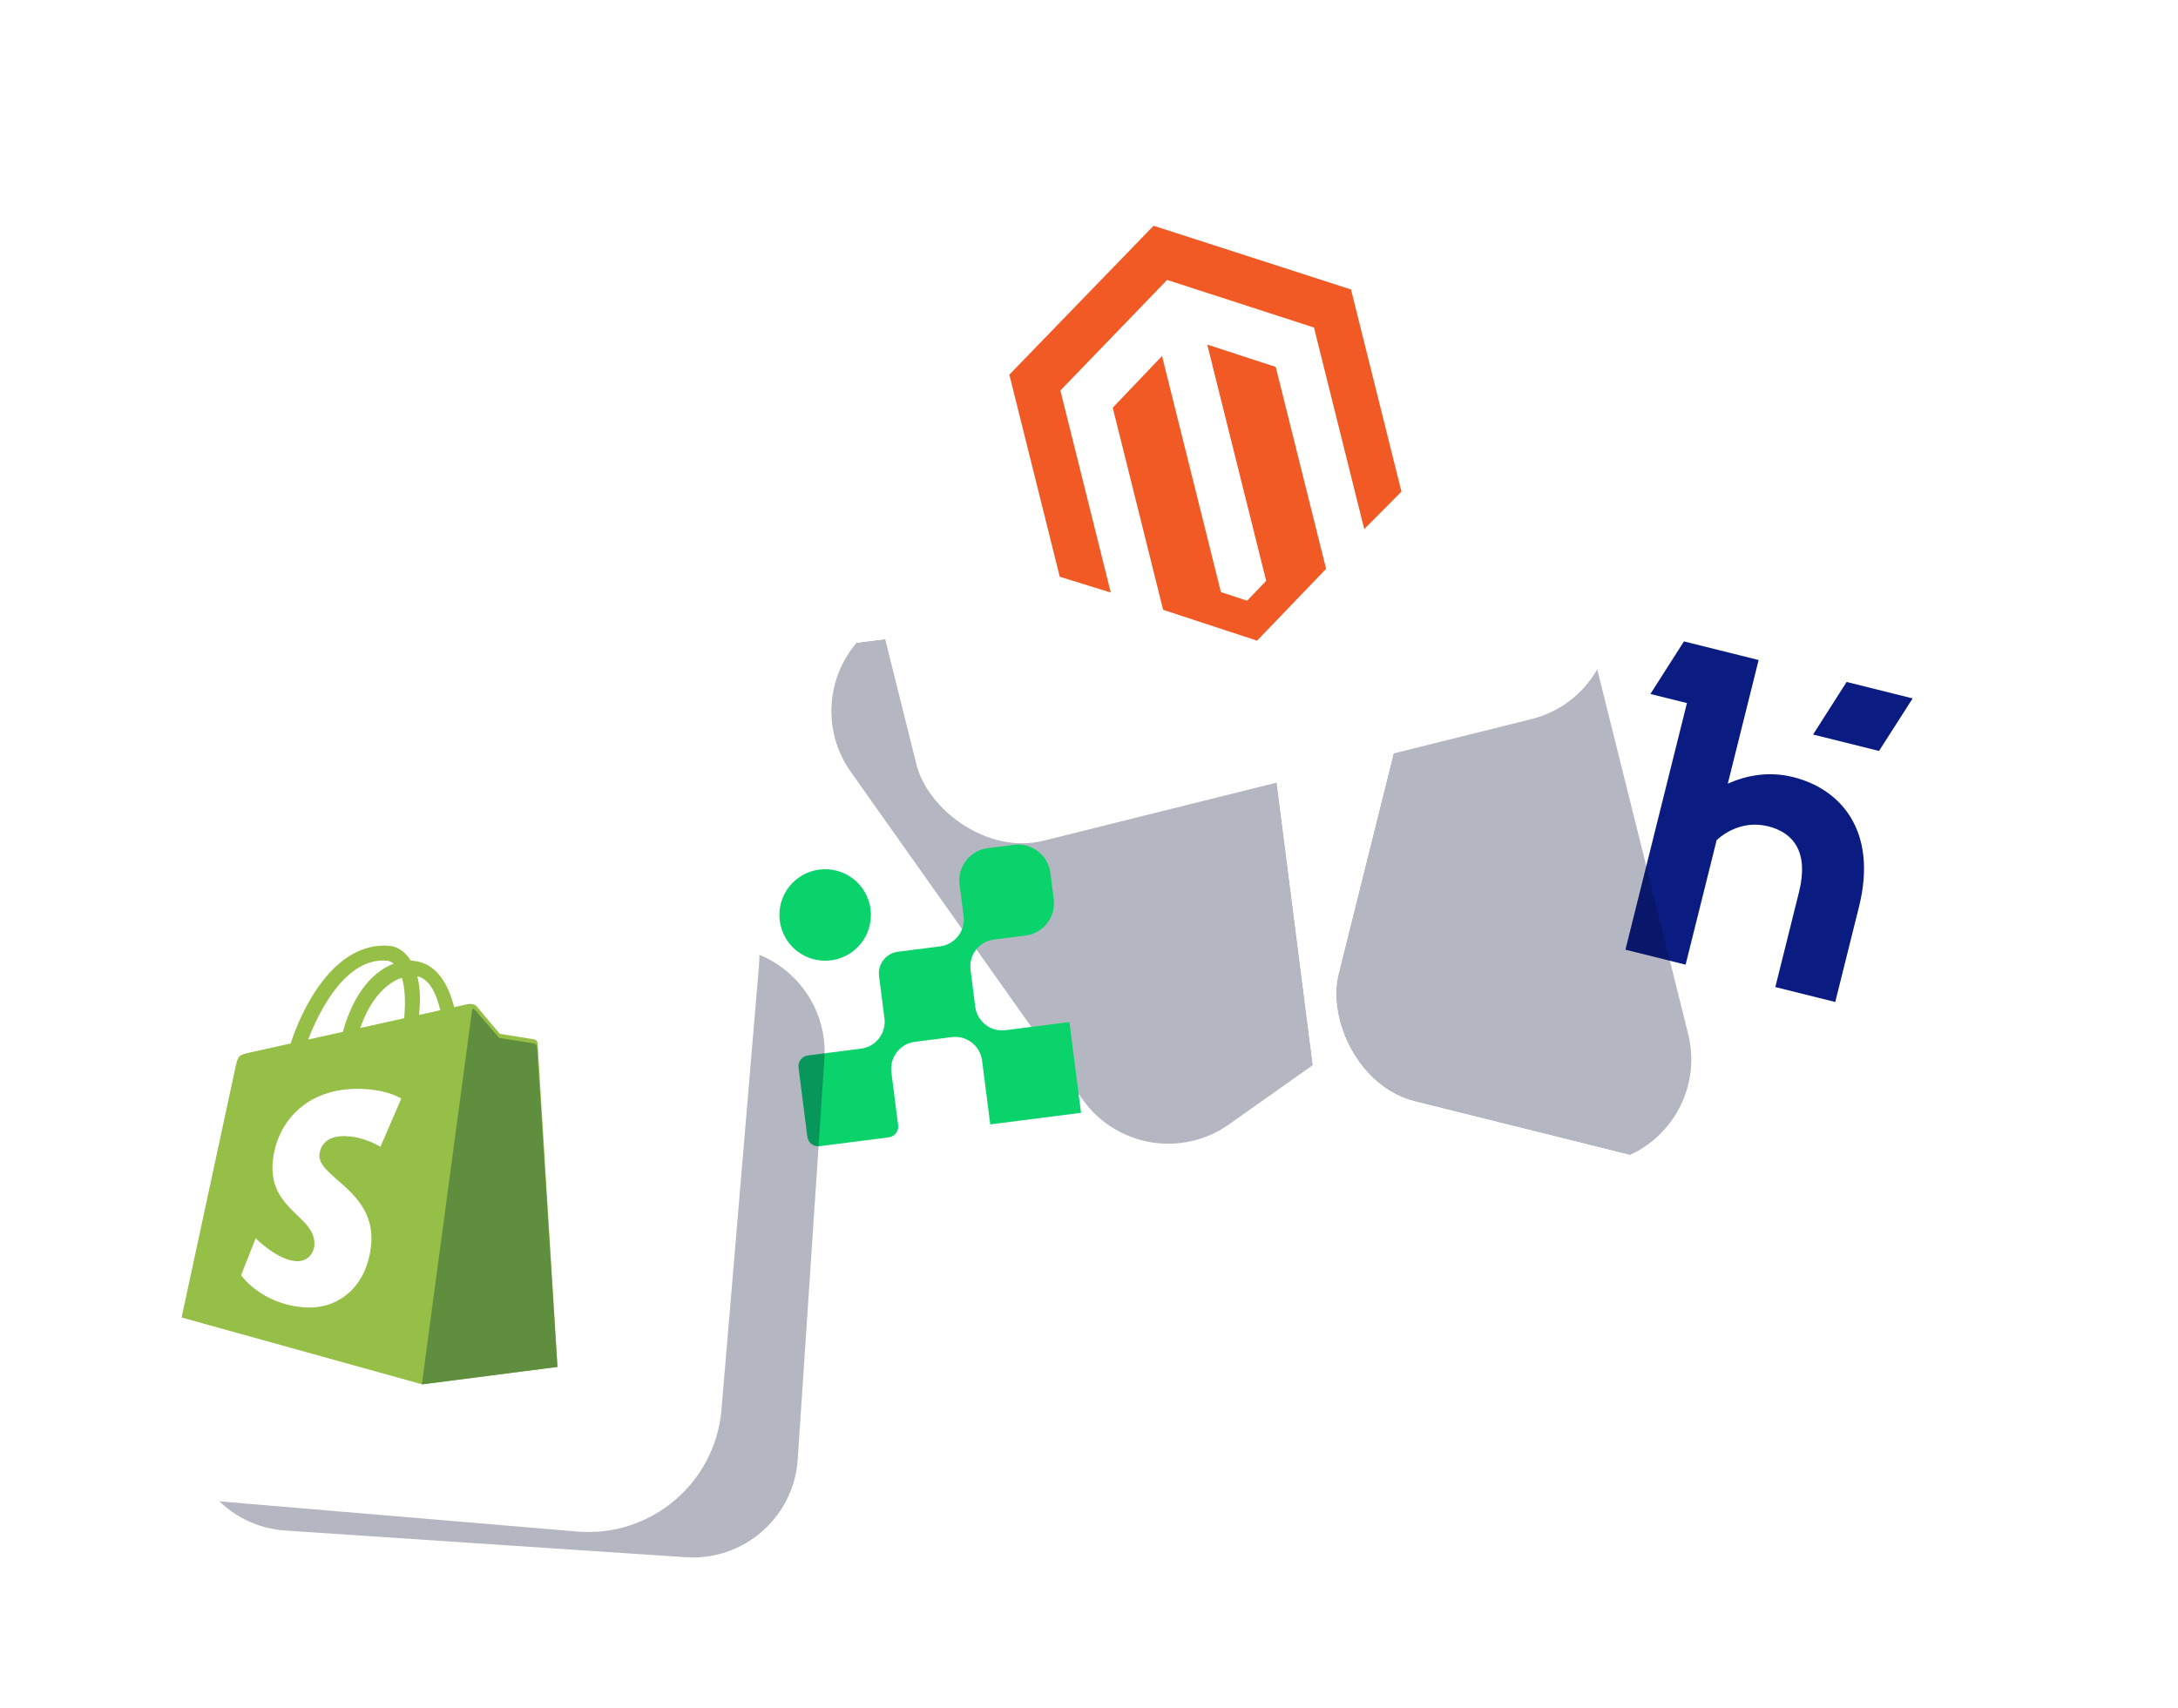 <svg width="603" height="473" viewBox="0 0 603 473" fill="none" xmlns="http://www.w3.org/2000/svg">
<g clip-path="url(#clip0_6020_32156)">
<rect x="151" y="189.001" width="197.343" height="197.341" rx="29.082" transform="rotate(-7.278 151 189.001)" fill="white"/>
<g opacity="0.3" filter="url(#filter0_f_6020_32156)">
<path d="M235.523 213.711C226.246 200.599 229.356 182.45 242.468 173.174L333.192 108.988C346.304 99.712 364.453 102.821 373.73 115.933L437.915 206.658C447.191 219.769 444.082 237.919 430.97 247.195L340.245 311.38C327.134 320.657 308.984 317.547 299.708 304.436L235.523 213.711Z" fill="#030A31"/>
</g>
<path d="M275.188 260.184L283.938 259.087C288.866 258.458 292.367 253.937 291.737 249.005L290.81 241.747C290.176 236.816 285.656 233.319 280.724 233.949L273.466 234.876C268.538 235.506 265.038 240.027 265.668 244.959L266.782 253.685C267.306 257.783 264.397 261.548 260.295 262.072L248.573 263.569C245.286 263.989 242.953 267.005 243.372 270.292L244.87 282.014C245.393 286.113 242.485 289.877 238.382 290.401L223.681 292.279C222.036 292.489 220.866 293.998 221.076 295.646L223.524 314.813C223.734 316.458 225.243 317.628 226.892 317.417L246.058 314.969C247.703 314.759 248.873 313.251 248.663 311.602L246.785 296.901C246.262 292.802 249.17 289.038 253.272 288.514L263.509 287.206C267.607 286.683 271.372 289.591 271.896 293.694L274.155 311.381L299.293 308.17L296.083 283.032L278.395 285.291C274.296 285.814 270.532 282.906 270.008 278.804L268.701 268.567C268.177 264.469 271.086 260.704 275.188 260.18L275.188 260.184Z" fill="#0AD36B"/>
<path d="M230.057 265.948C236.999 265.061 241.908 258.715 241.021 251.774C240.134 244.832 233.788 239.923 226.847 240.81C219.905 241.696 214.996 248.042 215.883 254.984C216.769 261.926 223.115 266.835 230.057 265.948Z" fill="#0AD36B"/>
</g>
<g clip-path="url(#clip1_6020_32156)">
<rect x="411.285" y="106.501" width="197.343" height="197.341" rx="29.082" transform="rotate(14 411.285 106.501)" fill="white"/>
<path fill-rule="evenodd" clip-rule="evenodd" d="M478.352 217.035C483.89 214.518 490.099 213.609 496.443 215.191C509.425 218.427 519.978 229.875 514.672 251.155L508.108 277.481L491.515 273.344L498.078 247.018C500.813 236.051 496.63 230.6 489.516 228.826C483.649 227.363 478.536 229.677 475.278 232.644L466.675 267.146L450.018 262.993L467.045 194.702L456.928 192.179L466.214 177.62L486.894 182.776L478.352 217.035ZM511.255 188.851L529.536 193.409L520.222 207.961L501.967 203.41L511.255 188.851Z" fill="#0A1C82"/>
<g opacity="0.3" filter="url(#filter1_f_6020_32156)">
<rect x="269.195" y="191.249" width="169.298" height="169.298" rx="29.082" transform="rotate(-14 269.195 191.249)" fill="#030A31"/>
</g>
</g>
<rect x="213" y="48.365" width="197.343" height="197.341" rx="29.082" transform="rotate(-14 213 48.365)" fill="white"/>
<g clip-path="url(#clip2_6020_32156)">
<path d="M334.235 95.415L350.551 160.856L345.27 166.351L338.022 163.961L321.723 98.59L308.069 112.901L322.024 168.874L348.03 177.42L367.143 157.532L353.201 101.612L334.218 95.419L334.235 95.415ZM319.381 62.515L279.45 103.75L293.405 159.723L307.529 164.095L293.578 108.14L323.121 77.518L363.608 90.643L363.782 90.692L377.702 146.525L388.003 136.137L374.047 80.165L319.381 62.515Z" fill="#F15A24"/>
</g>
<g opacity="0.3" filter="url(#filter2_f_6020_32156)">
<path d="M59.314 282.018C60.381 265.992 74.238 253.865 90.264 254.932L201.152 262.314C217.178 263.381 229.305 277.237 228.238 293.263L220.856 404.152C219.789 420.178 205.932 432.304 189.906 431.238L79.018 423.855C62.992 422.788 50.865 408.932 51.932 392.906L59.314 282.018Z" fill="#030A31"/>
</g>
<g clip-path="url(#clip3_6020_32156)">
<path d="M176.367 227.483L53.464 217.111C33.101 215.393 15.201 230.507 13.482 250.87L3.111 373.771C1.393 394.134 16.507 412.034 36.87 413.752L159.773 424.124C180.136 425.842 198.036 410.728 199.755 390.365L210.126 267.464C211.844 247.101 196.73 229.201 176.367 227.483Z" fill="white"/>
<path d="M148.839 288.884C148.807 288.275 148.312 287.898 147.883 287.824C147.455 287.752 138.381 286.298 138.381 286.298C138.381 286.298 132.576 279.413 131.939 278.651C131.302 277.89 129.923 277.989 129.382 278.101C129.303 278.118 127.961 278.415 125.74 278.907C124.141 272.58 120.879 266.614 114.302 266.059C114.12 266.044 113.933 266.035 113.745 266.03C112.085 263.377 109.859 262.098 107.858 261.929C92.536 260.636 83.587 279.337 80.463 288.961C74.353 290.319 70.012 291.285 69.457 291.411C66.045 292.182 65.931 292.279 65.228 295.4C64.698 297.764 50.279 364.855 50.279 364.855L116.953 383.378L154.34 378.465C154.34 378.465 148.869 289.493 148.839 288.884ZM121.897 279.759L116.013 281.065C116.049 280.658 116.085 280.257 116.122 279.819C116.445 275.997 116.178 272.876 115.54 270.366C118.893 271.081 120.822 275.161 121.897 279.759ZM111.273 270.769C112.014 273.23 112.338 276.699 111.949 281.311C111.929 281.547 111.909 281.762 111.888 281.98C108.061 282.83 103.903 283.753 99.736 284.679C102.765 275.997 107.4 272.071 111.273 270.769ZM107.087 266.038C107.749 266.094 108.396 266.377 108.996 266.873C103.889 268.79 98.13 274.215 94.919 285.749L85.313 287.883C88.671 279.162 96.082 265.11 107.087 266.038Z" fill="#95BF46"/>
<path d="M147.727 288.953C147.296 288.88 138.182 287.431 138.182 287.431C138.182 287.431 132.342 280.617 131.701 279.864C131.462 279.583 131.12 279.421 130.756 279.333L116.795 383.364L154.333 378.559C154.333 378.559 148.719 290.604 148.687 290.002C148.655 289.399 148.158 289.025 147.727 288.953Z" fill="#5E8E3E"/>
<path d="M111.093 304.25L105.33 317.592C105.33 317.592 101.478 315.093 96.532 314.676C89.283 314.064 88.533 318.594 88.436 319.743C87.907 326.014 104.01 329.793 102.771 344.481C101.796 356.038 93.856 362.862 83.998 362.03C72.167 361.032 66.74 353.14 66.74 353.14L70.793 342.916C70.793 342.916 76.56 348.793 81.808 349.236C85.237 349.525 86.86 346.936 87.027 344.959C87.717 336.779 74.37 335.285 75.504 321.844C76.459 310.531 85.483 300.267 101.833 301.647C108.133 302.179 111.093 304.25 111.093 304.25Z" fill="white"/>
</g>
<defs>
<filter id="filter0_f_6020_32156" x="188.634" y="62.1" width="296.169" height="296.169" filterUnits="userSpaceOnUse" color-interpolation-filters="sRGB">
<feFlood flood-opacity="0" result="BackgroundImageFix"/>
<feBlend mode="normal" in="SourceGraphic" in2="BackgroundImageFix" result="shape"/>
<feGaussianBlur stdDeviation="20.773" result="effect1_foregroundBlur_6020_32156"/>
</filter>
<filter id="filter1_f_6020_32156" x="233.815" y="114.911" width="275.986" height="275.987" filterUnits="userSpaceOnUse" color-interpolation-filters="sRGB">
<feFlood flood-opacity="0" result="BackgroundImageFix"/>
<feBlend mode="normal" in="SourceGraphic" in2="BackgroundImageFix" result="shape"/>
<feGaussianBlur stdDeviation="20.773" result="effect1_foregroundBlur_6020_32156"/>
</filter>
<filter id="filter2_f_6020_32156" x="10.322" y="213.321" width="259.527" height="259.527" filterUnits="userSpaceOnUse" color-interpolation-filters="sRGB">
<feFlood flood-opacity="0" result="BackgroundImageFix"/>
<feBlend mode="normal" in="SourceGraphic" in2="BackgroundImageFix" result="shape"/>
<feGaussianBlur stdDeviation="20.773" result="effect1_foregroundBlur_6020_32156"/>
</filter>
<clipPath id="clip0_6020_32156">
<rect x="151" y="189.001" width="197.343" height="197.341" rx="29.082" transform="rotate(-7.278 151 189.001)" fill="white"/>
</clipPath>
<clipPath id="clip1_6020_32156">
<rect x="411.285" y="106.501" width="197.343" height="197.341" rx="29.082" transform="rotate(14 411.285 106.501)" fill="white"/>
</clipPath>
<clipPath id="clip2_6020_32156">
<rect width="97.511" height="118.404" fill="white" transform="translate(272.102 74.305) rotate(-14)"/>
</clipPath>
<clipPath id="clip3_6020_32156">
<rect width="197.34" height="197.34" fill="white" transform="translate(16.594 214) rotate(4.824)"/>
</clipPath>
</defs>
</svg>
